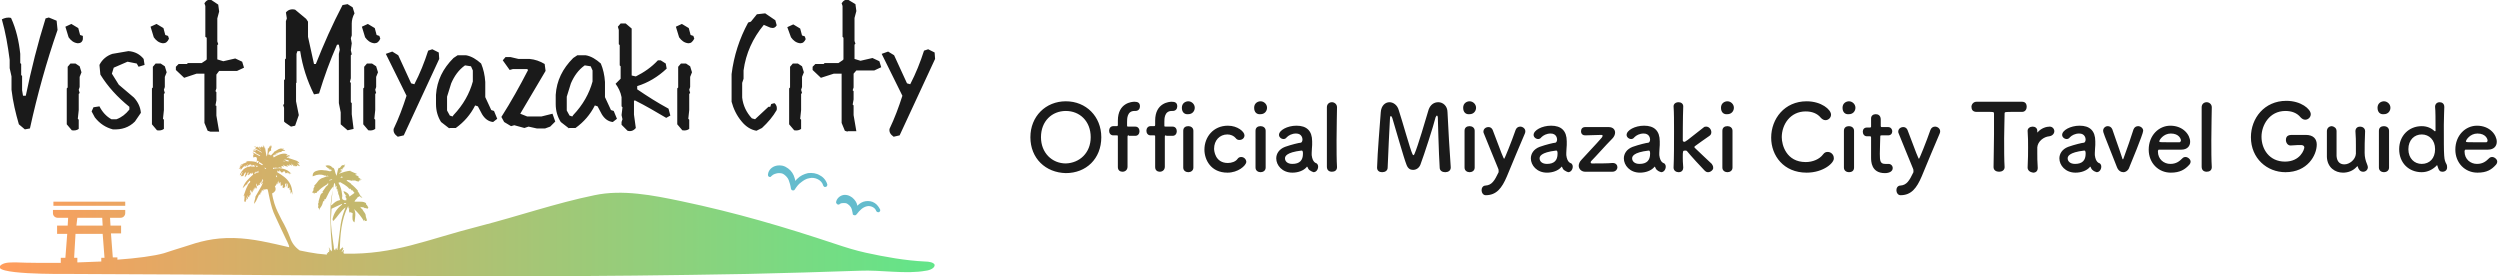 <svg xmlns="http://www.w3.org/2000/svg" viewBox="0 0 543 60"><path d="M178.1 38.1c-.8-.5-1.7-.6-2.6-.5-.9.2-1.7.6-2.3 1.2l-.5.5c0-.2 0-.4-.1-.6-.2-.8-.7-1.6-1.4-2.1-.4-.3-.8-.5-1.2-.6-.5-.1-1-.1-1.4 0-.9.2-1.7.9-1.8 1.9 0 .1 0 .3.1.4.2.2.5.2.6 0l.1-.1c.4-.4.9-.5 1.4-.6.5 0 .9 0 1.3.3s.8.7 1 1.2c.2.5.4 1.2.5 1.9 0 .1.1.2.2.3.2.1.5.1.6-.1.4-.6.8-1.2 1.4-1.6.5-.4 1.1-.8 1.8-.9 1.2-.3 2.7.4 3 1.6.1.2.3.4.5.3.2 0 .4-.2.4-.5-.2-.8-.8-1.6-1.6-2zm11.9 6c-.6-.4-1.3-.5-2-.4-.7.1-1.3.5-1.7.9l-.1.1v-.1c-.1-.6-.5-1.2-1.1-1.7-.3-.2-.6-.4-1-.5-.4-.1-.8-.1-1.1 0-.7.2-1.3.8-1.4 1.5 0 .1 0 .2.1.3.1.2.4.3.6.2l.1-.1c.3-.2.6-.2.9-.2.3 0 .5 0 .8.2.3.2.5.4.7.7.2.3.3.8.4 1.3 0 .2 0 .3.2.4.2.1.5.1.6-.1l.1-.1c.6-.8 1.3-1.5 2.2-1.7.8-.2 1.8.3 2 1 .1.2.3.3.5.3s.4-.2.4-.5c-.2-.5-.7-1.2-1.2-1.5z" fill="#64bccd"/><linearGradient id="a" gradientUnits="userSpaceOnUse" x1="0" y1="45.897" x2="202.917" y2="45.897"><stop offset="0" stop-color="#ff9c5c"/><stop offset="1" stop-color="#62e589"/></linearGradient><path d="M27.2 44.7H11.6v-.9h15.6v.9zm173.9 14.1c-4.3.8-9.8-.2-14.3 0-8.2.3-16.3.5-24.5.7-16.3.3-32.7.5-49.1.5-32.7 0-65.4-.4-98.2-.5-1.4 0-17.8.2-14.7-2 .9-.6 2.3-.5 3.5-.5 2.1.1 5.5.1 9.4.1V56h1l.4-5.2h-2.2V49h2.3l.1-1.7h-2.3c-.5 0-1-.4-1-1v-.7h15.7v.7c0 .5-.4 1-1 1h-2.3L24 49h2.3v1.7h-2.2l.4 5.2h1v.5c4.2-.3 8-.8 10.1-1.4 1.6-.5 3-1 4.4-1.4 3.3-1.1 6.3-2 10.8-1.9 4.2.1 8.1 1.1 12 2 0-.1 0-.3-.1-.5-.2-.5-.4-.9-.6-1.3-.3-.7-.7-1.4-1-2.1-.4-.9-.9-1.9-1.3-2.8-.6-1.2-.9-2.4-1.2-3.7-.1-.6-.3-1.3-.4-1.9 0-.1-.1-.2-.1-.3-.3-.1-.6.2-.9 0v.4h-.1c0-.1-.1-.2-.2-.3 0 .2-.1.3-.1.4 0 .1 0 .3-.2.2 0 .2-.1.3-.1.5h-.1c0-.1-.1-.1-.1-.1-.2.5-.5 1-.7 1.5-.1.1-.2.3-.3.5h-.1c0-.3.1-.7.2-1 .1-.2 0-.5.2-.7.1-.2.3-.5.4-.7.1-.2.3-.5.4-.7.1-.2.3-.5.4-.7.1-.2.2-.5.3-.7v-.1l-.4.4h-.1c.2-.3.4-.5.6-.8 0 0-.1 0-.1.1H57c.1-.1.2-.2 0-.4-.1.3-.2.6-.3.8h-.1c0-.1-.1-.1-.1-.2v.3h-.1c0 .1 0 .2.1.3-.1 0-.1 0-.2.1 0-.1-.1-.1-.1-.2v.2c-.1.1-.2.1-.3.2-.1-.1-.1-.3-.2-.5h-.1c0 .4.4.8 0 1.1-.1-.1-.1-.2-.2-.4-.1.3-.2.6-.3.8H55c0-.1 0-.2.1-.4H55c0 .1-.1.3-.1.4 0 .1 0 .2-.1.4h-.1c-.1-.2-.1-.3-.2-.5h-.1c0 .2 0 .4.1.6-.1-.1-.1-.3-.2-.5-.1.4.3.6.2.9-.1-.1-.2-.3-.3-.4.1.2.1.3.2.5h-.2c0 .1-.1.3-.1.5-.2-.2-.3-.3-.4-.5 0 .3.3.6 0 .9-.1-.2-.1-.3-.2-.5-.1.3.2.6-.1.7v.3h-.3c-.1-.2 0-.4 0-.7v-.7c-.1.1-.1.2-.2.2.3-.8.5-1.6.9-2.3.1-.3.3-.5.5-.7.1-.2.1-.2-.1-.3 0-.1.1-.2.1-.2-.1.1-.2.2-.3.4-.1.1-.3.2-.3.5l-.1.1c-.2-.1-.2.1-.3.2l-.6.6c.4-1.3 1.3-2.1 2.3-3-.1-.1-.1-.3-.2-.4h-.1v.3l-.1-.1c-.1-.1-.2-.1-.3 0-.1.1-.1.2-.2.3 0 0-.1.1-.2 0 .1-.5.1-.5 0-.6-.1.1-.1.2-.2.4h.1c-.2.2-.4.4-.6.7-.1-.2.1-.4.1-.6 0-.1.1-.2.1-.3 0 0 0-.1-.1-.2-.1.1-.1.2-.2.3-.1.1-.1.3-.2.4-.1.1-.1.3-.3.1 0 0-.1.1-.3.1.1-.3.3-.6.4-.9h-.1c-.2.2-.2.6-.5.7 0-.4.6-1.3 1.2-1.6.5-.3 1-.4 2-.3.1-.1.1-.3.2-.4h-.1c0 .1-.1.2-.2.3 0-.1 0-.2-.1-.3-.1.1-.2.1-.3.2v-.2h-.1c-.1.1-.1.2-.2.4 0 0-.1 0-.1-.1.1-.1.1-.1.2-.3h-.2v-.2l-.3.3c0-.1.1-.2.1-.2-.2.2-.4.3-.5.5l-.1-.1c.1-.2.2-.3.3-.5-.3.2-.4.6-.8.6.1-.1.2-.3.3-.4-.2.2-.4.3-.6.5-.2.2-.3.4-.5.6 0-.1-.1-.3-.1-.4-.1.1-.2.1-.3.2v-.1l.4-.4c-.1 0-.2.1-.3.1.2-.2.5-.3.7-.5v-.1c-.2.1-.3.3-.6.3.5-.5 1.1-.5 1.7-.9h-.3V35c.7 0 1.4 0 2.2.2.1-.2.1-.5.1-.7 0-.3-.1-.4-.4-.4-.1 0-.3.1-.4.1v-.6s.1-.1.2-.1l-.3-.3v-.1c.1 0 .2.1.2.1.4.2.7.4 1.1.6.1.1.2.1.3.1v-.1c-.1-.1-.2-.1-.3-.2l-.6-.3c-.1-.1-.2-.1-.1-.3-.2 0-.5 0-.6-.3.2 0 .5.1.7.1v-.1c-.2 0-.3-.1-.5-.1v-.1c.7-.1 1.2.4 1.8.7-.1-.2-.2-.3-.8-.6-.3-.1-.6-.3-.8-.5.1 0 .2 0 .4.1-.1-.3-.4-.3-.6-.5.3.1.5.2.8.3v-.2l.8.8c-.1-.3-.5-.4-.4-.8.1.1.2.2.2.3.1 0 .1-.3.3-.1 0-.1-.1-.2-.1-.3l.3.3h.1v-.4h.1c.1.2.1.5.2.7 0-.2.1-.4.1-.6.1.8.3 1.6.4 2.3.3-.6.2-1.3.3-1.9 0 .1.1.1.1.2.1-.3.2-.5.4-.7-.1.2-.1.4-.2.6l.3-.6h.1c.1.2.1.4 0 .6-.1.1 0 .3 0 .5-.4.1-.6.4-.6.9.2 0 .4-.1.5.2.4-.4.7-.7 1-1.1 0 .1-.1.1-.1.2.1-.1.2-.1.3-.2.2-.1.3-.2.5-.3.2-.1.5-.2.8-.1h.2c.1 0 .2 0 .2.1-.1 0-.2.1-.3.1v.1h.5v.1h-.4c.2 0 .4.1.5.1h-.9c.1.1.1.1.1.2-.3.1-.7-.1-1 .1h.5v.1c-.3 0-.5.1-.8.1v.1h.5c-.3.2-.6 0-.9.2h.4v.1h-.6v.1h.2c-.1 0-.1.1-.2.1.1 0 .2.1.3.1h-.3c.1.2.2.2.3.1.3-.2.7-.4 1-.5.5-.2 1-.3 1.5-.2.1 0 .2.1.3.2.1.1.2.1.3.1.1 0 .2.1.3.2-.3.2-.5-.3-.9-.2.3.2.6.2.7.5-.1 0-.2-.1-.3-.1-.1 0-.2-.1-.2.1l1.8.6c.4.1.7.3.9.6v.1c-.2-.1-.3-.1-.5-.2.2.2.4.5.6.7l-.1.1c-.2-.1-.4-.3-.6-.4.1.1.1.2.2.3-.1.2-.3-.1-.3.2-.1-.1-.2-.2-.2-.3v.2H64c-.1-.2-.2-.3-.3-.5.1.2.1.3.2.5h-.1c-.2-.3-.4-.5-.6-.8.1.2.3.4.4.6-.2-.2-.4-.3-.5-.5.1.2.2.3.3.5v.1l-.6-.3c0 .1.1.2.1.3-.3.1-.3-.2-.6-.2.1.1.2.2.2.4h-.1c-.1-.1-.1-.2-.2-.3 0 .1.1.2.1.3-.2-.1-.3-.1-.5-.2s-.3-.2-.4-.3c.1.2.2.3.3.5h-.1c-.1-.1-.1-.1-.2-.1h-.3c0 .1.1.2.1.4-.3-.1-.5-.1-.7-.2 0 .1 0 .1.1.2-.3 0-.6-.1-1-.1 0 .1.1.1.1.2-.1-.1-.2-.1-.4-.2v.3c1.1-.3 2.1-.2 3.1.3.3.2.6.4.9.8-.2-.1-.3-.2-.4-.3.1.1.2.3.3.4-.1-.1-.2-.2-.3-.4v.4c-.2-.2-.3-.4-.4-.5h-.1c.1.1.1.2.2.3-.2-.1-.3-.3-.5 0-.1-.2-.3-.4-.4-.6 0 .1 0 .2-.1.2l-.1-.1c0 .1-.1.2-.2.3 0-.1-.1-.1-.1-.1l-.1.1c-.1-.1-.1-.2-.2-.4-.1.1-.1.2-.1.3 0-.2-.1-.3-.1-.4h-.1c0 .1 0 .2-.1.3-.1-.1-.1-.2-.2-.3 0 .2-.1.3-.1.4.5.3 1 .6 1.5 1 .9.7 1.5 1.6 1.7 2.7.1.4.1.8.1 1.2-.1-.2-.1-.5-.3-.7v.4h-.1v-.8c-.1 0-.1.1-.2.1v-.6h-.1v.3c0-.1-.1-.1-.1-.2 0 0-.1.1-.2.1v-1h-.1c0 .2-.1.4-.1.6h-.1v-.7h-.1c-.1.1-.1.2-.2.3.1.7.1.6.1.4h-.1v.5c0-.1-.1-.3-.1-.4h-.1v.2h-.3v-.7c-.1.1-.2.2-.4.3 0-.3-.1-.6-.1-.9-.1.1-.2.2-.3.4v-.7c-.1.3-.2.5-.2.8h-.1c0-.2-.1-.4-.1-.6 0 .5-.2.8-.5 1.1.2.3.2.6.1.9-.2.3-.4.5-.7.6.1.8.3 1.5.5 2.2.4 1.3 1 2.4 1.6 3.6.7 1.2 1.3 2.5 1.8 3.8.4 1.2 1.1 2.1 2.1 2.8 1.3.3 2.6.5 3.9.7.7.1 1.3.1 2 .2V55h.3c-.1-.1-.1-.2-.1-.3.1 0 .2.1.3.1 0-.1 0-.3-.1-.5l.2.2c-.1-.3-.1-.5-.2-.7h.1c.1.2.2.4.2.6v-.1s0-.1.1-.1c0 .1.1.2.1.4.2-.1.2-.3.2-.5-.1-1.7-.3-3.5-.3-5.2-.1-2.4-.1-4.8.4-7.2.1-.4.2-.8.3-1.3-.4.4-.8.9-1.1 1.5l-.6 1.2c0 .1-.1.1-.2.2l-.1-.1c0 .2-.1.3-.1.5h-.2c-.1.4-.2.8-.4 1.1-.2.3-.4.5-.5.9v-.6l-.2.2v-.4c0-.1.1-.3 0-.5-.1-.1.1-.3.1-.4v-.3c.1-.3.2-.6.3-1 .1-.4.2-.7.7-.9-.1 0-.1-.1-.2-.1.2-.3.5-.7.7-1 .1-.2.3-.3.4-.4.2-.2.3-.4.1-.6 0 .1 0 .2-.1.3-.3.2-.5.3-.8.5-.3.2-.7.5-1 .8l-.1.1c0 .2-.2.1-.3.2 0 .1-.1.3-.2.3h-.3v.3c0-.1-.1-.2-.2-.4-.1.1-.1.2-.2.2v-.3c-.1.1-.1.2-.2.2v-.1c0-.1.1-.2.2-.3 0-.1.1-.2.1-.2-.1-.4.1-.6.3-.8-.1 0-.1 0-.2-.1.4-.4.7-.8 1-1.2.3-.3.6-.5 1-.6.3-.1.5-.2.8-.3h.4c-.3-.2-.3-.2-.6 0 0-.1 0-.1-.1-.2-.1 0-.2.1-.3 0-.7-.3-1.5-.2-2.2.1-.1 0-.2.1-.3.1 0-.6.2-1 .9-1.2.6-.2 1.1-.2 1.7-.1.4 0 .7.1 1.1.2h.2c0-.2.2-.1.3-.2-.2-.3-.5-.1-.7-.3.1 0 .2-.1.2-.1h-.1c-.2 0-.3-.1-.4-.2-.1-.1-.3-.2-.4-.4.5-.2 1.1-.1 1.4.3l.1.1c.3 0 .4.3.5.6.1.4.2.8.4 1.2.1-.3.1-.6.2-.9 0-.2.1-.4.2-.7.1-.2.1-.2.3-.1.1-.1.2-.3.3-.4.1-.1.2-.3.4-.2.1 0 .3-.1.5-.2-.1.1-.1.2-.2.3v.3h-.2c0 .5-.6.3-.7.7.2-.1.3-.1.5-.2v.1c-.2.1-.4.2-.5.3h.3v.1c-.2.1-.3.2-.5.3v.1c.4-.1.8-.3 1.2-.4.4-.1.8-.2 1.3-.2-.1.2-.1.3-.2.4.1-.1.1-.2.2-.3.4.2.9.4 1.4.6-.2 0-.3.1-.4.1v.1c.2.1.5.2.7.3v.1h-.2c.3.2.5.4.8.6v.1c-.2-.1-.3-.2-.5-.3.1.1.2.2.3.4H78c-.1.1-.1.2-.2.3h-.1v-.2c-.2.2-.4-.1-.6-.1-.2 0-.5.1-.6-.2 0 .1 0 .1.1.3-.4-.1-.8-.2-1.3-.2 0 .1 0 .1.1.2.2.2.5.3.7.5.1 0 .1.1.2.2 0 0 0 .1.1.1.2.1 1.2 1.1 1.4 1.4-.1 0-.1 0-.2-.1.2.3.4.5.5.8.1.3.4.5.6.7 0 0-.1 0-.1.1-.1-.1-.2-.3-.3-.4 0 .1.1.2.1.3l-.3-.3c-.1.1-.3.2-.4.2-.1.1-.1.3-.2.3-.2.2-.4.4-.5.7h1.1c.4 0 .8 0 1.2.2.1.1.3.1.2.3v.1c.3.1.3.5.5.6 0 .1-.1.2-.1.3-.1 0-.3 0-.4-.1h-.3c-.2-.2-.4-.2-.6-.2-.1 0-.2 0-.3-.1 0 .2.1.3.2.4.2.1.3.3.4.5.2.3.4.5.5.8 0 .3.1.6.2.9.1.2.1.4 0 .5h-.3c0-.1 0-.2-.1-.3-.1.2-.1.3-.1.4-.6-1-1.3-1.9-2.2-2.7.5.9.2 1.9.1 2.9-.5-.3-.5-.8-.4-2-.6-.3-.6-.2-.7-.1 0-.2-.1-.3-.1-.5 0-.1 0-.3.1-.4-.4 0-.1-.3-.3-.5-1.5 3-1.7 6.2-1.8 9.5l.7-.7c0 .1-.1.2-.1.3h.2c-.1.3-.3.5-.4.8h.1c.1-.1.2-.3.3-.4h.1c0 .2-.1.4-.1.6 0 .1.1.2.2.2 11 .2 17.6-3 29.4-6 8.2-2.1 16.6-5 24.9-6.7 6.1-1.3 12.7 0 18.9 1.3 11.9 2.5 22.4 5.6 33.5 9.3 2.1.7 4.3 1.4 6.6 1.9 4.1.9 8.6 1.7 12.8 1.9.9 0 1.9.2 2.1.7.1.7-1 1.2-1.9 1.3zM73.9 38.6h.1c.1 0 .3 0 .5-.1-.1-.1-.2-.1-.3-.2-.1.2-.2.2-.3.3zm-.4 1.1c.5.8.7 1.6.8 2.5 0 .2.1.4 0 .6 0 .2 0 .4.1.5.2.1.3.2.5.2h.3l.1-.1-.2-.2c.1 0 .1 0 .2-.1-.1-.1-.2-.1-.3-.2.1 0 .1 0 .2-.1-.1-.1-.2-.1-.2-.2v-.1c.1 0 .2.1.3.1-.3-.3-.6-.6-.7-1.1.7.2 1.2.6 1.3 1.2.4-.3.7-.5 1.1-.8-.2-.2-.3-.4-.5-.6 0 0-.1 0-.1.1-.1-.2-.3-.4-.4-.5 0 .1-.1.1-.1.2-.3-.5-.7-.7-1.1-1-.3-.2-.6-.3-.8-.5-.2 0-.3 0-.5.1zm1.5 4.4c-.1 0-.3 0-.3.2h.5c-.1-.1-.1-.2-.2-.2zm-2.8-5.2c-.2.1-.5.1-.7.2v.1c.3-.1.5 0 .7-.3zm-.3 5.7c.1 0 .1 0 0 0 .1 0 .2-.1.2-.1.5-.5 1-.9 1.6-1 .2 0 .2-.2.1-.3-.1-.3-.1-.6-.2-.8-.2-.3-.2-.7-.1-1.1 0 .1-.1.2-.1.3h-.1v-.5h-.2v-.7H73c0 .1-.1.2-.1.3-.1-.4 0-.7-.3-1-.4 1.6-.5 3.2-.7 4.9zm0 2.5c-.1 2.2.3 4.3.6 6.5 0 .3 0 .6.3.8 0-.2.1-.3.2-.6.1.2.1.3.2.5h.1v-.2c.2-1.8.5-3.6.7-5.4.2-1.2.5-2.3 1-3.5 0-.1.1-.2.1-.2-1.1.8-1.8 2.1-2.7 3-.2-.2-.2-.4-.1-.7.3-1.1.9-2 1.8-2.7l.2-.2s0-.1-.1-.1c-.1.1-.2.1-.4.2-.6.3-1.1.5-1.7.8-.1 0-.1.1-.1.2 0 .6-.1 1.1-.1 1.6zm-11.7-8.6c0-.2-.1-.3-.1-.5-.2.4-.2.4.1.5zm1.5-3.9c.3.2.6.6 1.1.4l-.2-.2c-.3-.1-.6-.1-.9-.2zm-.3.4c.2 0 .4 0 .6.1-.2-.2-.4-.2-.6-.1zm-5.7.3c.1.1.2.1.3.1.1-.1.1-.2.2-.4-.1 0-.2-.1-.3-.1-.1.2-.1.3-.2.4zm-.1 1c.1 0 .2-.1.4-.1-.1-.1-.1-.2-.2-.3-.1.1-.1.2-.2.4zm.6.7c-.1.2-.1.3-.1.4 0-.1-.1-.1-.1-.2h-.1c0 .1 0 .2-.1.3-.1-.1-.1-.2-.2-.3 0 .1-.1.2-.1.3-.1 0-.1-.1-.1-.1-.1.1-.1.3-.2.4.3-.1.4-.2.6-.3.4 0 .4 0 .4-.5zm.9-1.3c-.3-.2-.5-.3-.8-.5 0 .1-.1.2-.1.3.3.1.5.3.8.4-.1 0 0-.1.1-.2zm.7 1c0-.3-.3-.2-.4-.3.1.2.2.3.4.3zM16.6 49h5.7l-.1-1.7h-5.4l-.2 1.7zm6.1 7l-.4-5.2h-5.9l-.3 5.2h.7v1c1.7-.1 3.5-.1 5.2-.2V56h.7z" fill="url(#a)"/><path d="M5.4 28.1L4.1 27c-.7-2.4-1.3-4.9-1.6-7.5v-2.9l-.4-1.8V13c-.4-3.1-.9-6-1.7-8.8.6-.3 1.3-.5 2-.3 1.1 2.4 1.7 5 2 7.8v2l.2.2v2.4l.2.2v3.1l.2 1.2h.6C6.8 15 8.2 9.4 9.9 4l.7-.2 1.7.7.2 2c-2.4 6.9-4.4 14.1-6 21.4l-1.1.2zM16.9 9.4c-.9-.1-1.5-.6-2-1.3l-.7-2.3 1.3-.6 1.5.9.4 1.5.6.2v.7c-.1.6-.5.9-1.1.9zm-1.3 18.9L14.5 27v-7.8l.2-.2v-4.5l.6-.7h1.1l.9.6.4 1.3-.4 1v2.2l-.2.6.2.7-.2.2v3.5l-.2 1.9.2.2v2c-.4.3-.9.4-1.5.3zm8.9-.2c-1.5-.4-2.8-1.2-3.9-2.6l-.7-1.3.4-.9 1.3-.2c.6 1.2 1.5 2.2 2.6 2.8h1.1c1.1-.4 2-1.1 2.8-2.1v-.6c-2.6-2.1-4.7-4.4-6.3-7l-.2-2.1c.6-1.2 1.6-2 2.8-2.4l3.5-.6c1.4.1 2.5.7 3.3 1.7l.2 1.3-1.3.4-.4-.7-2-.4-3 1.3-.4 1.3 1.5 2.4 3.3 2.8c.9 1 1.4 2.1 1.5 3.3l-1.3 1.9c-1.3 1.3-2.9 1.8-4.8 1.7zM35.4 9.4c-.9-.1-1.5-.6-2-1.3l-.7-2.3 1.3-.6 1.5.9.4 1.5.6.2.2.6c-.3.7-.7 1-1.3 1zm-1.3 18.9L33 27v-7.8l.2-.2v-4.5l.6-.7h1.1l.9.6.4 1.3-.4 1v2.2l-.2.6.2.7-.2.2v3.5l-.2 1.9.2.2v2c-.4.3-.9.4-1.5.3zm11.6.3l-.6-.2-.7-1.7V16h-1.7l-2.7.9-1.8-1.7v-.7l.6-.6h1.8l.2-.2h3l.9-.6.2-.2V8.2l-.3-.2V1.3l-.2-.6c.4-.6.9-.9 1.5-.7l1.5 1 .2 1.5-.4 1.5v5l.2.6-.2.2v3.1l1.3.4 2.6-.6 1.5.7.4 1.3-1.5.7h-3.9l-.6.8v3l-.2.6.2.2v1.8l-.2 1.1.2.1v2.1l.6 3.5h-1.9zm29.8-.3L74 27v-2.6l-.4-2V11.7l.2-.9-.2-1.1h-.4c-1.5 3.4-2.8 7-3.9 10.6l-1.1.2c-1.5-3-2.5-6.1-3-9.4h-.6l-.2.6V18h-.1v4l.6 3-.8 2.3-.9.2-1.3-.9-.2-.2v-3l-.2-.6.2-.2v-5.2l.2-.2v-4.3l.2-.2V4.6l.2-.6-.2-1.3c.5-.6 1.2-.8 2-.6l2.4 2 .4.6V8l1.3 5.9h.4c1.7-4.3 3.6-8.6 5.8-12.8l1.1-.2 1.1.7.4 1.3c-.4.7-.6 1.5-.6 2.2v2.6l-.2.6.2 1.1-.2 1.5.2.9-.2.2v5l-.2.8.2.2v4.2l.2.2v2.4l.4 3.2-1.3.3zm5.8-18.9c-.9-.1-1.5-.6-2-1.3l-.7-2.3 1.3-.6 1.5.9.4 1.5.6.2.2.6c-.3.7-.7 1-1.3 1zM80 28.3L78.9 27v-7.8l.2-.2v-4.5l.6-.7h1.1l.9.6.4 1.3-.4 1v2.2l-.2.6.2.7-.2.2v3.5l-.2 1.9.2.2v2c-.4.3-.9.4-1.5.3zm6.4 1.4c-.7-.5-1-1-.9-1.7 1.1-2.3 2-4.7 2.8-7.2l-4.5-9.1 1.4-.5 1.3.8 2.8 6.1.7.2c1.2-2.3 2.2-4.8 3-7.3l.9-.3 1.4.7.1 1.4-7.7 16.6-1.3.3zm11.2-1.8l-1.8-1.4c-.7-1.1-1.1-2.4-1.1-3.9v-2c.2-3.1 1.5-5.7 3.8-8l.9-.6h1.8c1.2.2 2.3.9 3.3 1.8.5 1.2.8 2.5.9 4v3.3l1.3 2.8.6.2.7 1.7-.9.7c-1-.1-1.8-.7-2.4-1.7l-.9-1.7-.6-.2c-1 2-2.4 3.6-4.2 4.9h-1.4zm.9-2.9c2.1-2.2 3.5-4.7 4.2-7.3v-2.4l-.4-.9-1.3-.2c-1.4 1-2.3 2.3-3 3.9l-.9 2.9v3l.6 1.1.6.2.2-.3zm15.4 2.8l-2.2-.6-.7.2-1.5-.9-.6-1.1c2.1-3.3 4-6.7 5.8-10.2l-.2-.2h-3.1l-.7.2-1.5-2.1.6-.7h1.1l1.7.4h2.4c1.2.1 2.3.5 3.3 1.1l.2 1.5c-1.8 3.1-3.7 6.2-5.5 9.3l1.5.6h3.1l2.4-.6.6 1.7-1.1 1.1-1.1.4h-1.8l-1.8-.4-.9.3zm9.7.1l-1.8-1.4c-.7-1.1-1.1-2.4-1.1-3.9v-2c.2-3.1 1.5-5.7 3.8-8l.9-.6h1.8c1.2.2 2.3.9 3.3 1.8.5 1.2.8 2.5.9 4v3.3l1.3 2.8.6.2.7 1.7-.9.7c-1-.1-1.8-.7-2.4-1.7l-.9-1.7-.6-.2c-1 2-2.4 3.6-4.2 4.9h-1.4zm.9-2.9c2.1-2.2 3.5-4.7 4.2-7.3v-2.4l-.4-.9-1.3-.2c-1.4 1-2.3 2.3-3 3.9l-.9 2.9v3l.6 1.1.6.2.2-.3zm11.8 3.4l-1.3-1.3v-.6l.2-.6-.2-.9.2-1.7-.2-.2v-2c-.2-1.1-.7-2.1-1.3-2.9l1.1-1.1v-2.7l-.2-.2V9.8l-.2-.2V6.5l-.2-.7.6-.7h1.1l1.3 1.1v10.2l.9.2c1.8-.9 3.4-2 4.8-3.5h.6l1.1.7.2 1.1c-1.9 1.8-4.1 3.1-6.4 3.8v.7c2.2 1.5 4.4 2.9 6.8 4.2l.4 1.5-.9.5c-2.2-1.3-4.4-2.6-6.8-3.8l-.2.1v3l.4 2.9c-.5.6-1.1.8-1.8.6zm13.2-19c-.9-.1-1.5-.6-2-1.3l-.7-2.3 1.3-.6 1.5.9.4 1.5.6.2.2.6c-.4.7-.7 1-1.3 1zm-1.3 18.9l-1.1-1.3v-7.8l.2-.2v-4.5l.6-.7h1.1l.9.6.4 1.3-.4 1v2.2l-.2.6.2.7-.2.2v3.5l-.2 1.9.2.2v2c-.4.3-.9.4-1.5.3zm16.1.1c-1.2-.2-2.3-.9-3.2-2-1.1-1.3-1.8-2.8-2.2-4.3v-6c.5-4 1.7-7.7 3.6-11.2l.6-.2 1.3-1.6 1.8-.2 2.2 1.5.3 1.1c-.3.5-.7.7-1.4.5l-1.4-.6c-2.4 2.9-3.9 6.2-4.4 9.9v1.8l-.3.9v3.2c.2 1.7.9 3.2 2.1 4.5l.7.2 2.9-2.7h.4l.2-.6.7-.2c.5.4.6.9.5 1.5-.8 1.4-1.9 2.7-3.2 3.9l-1.2.6zm9.5-19c-.9-.1-1.5-.6-2-1.3l-.8-2.2 1.3-.6 1.5.9.4 1.5.6.2.2.6c-.3.6-.6.9-1.2.9zm-1.3 18.9l-1.1-1.3v-7.8l.2-.2v-4.5l.6-.7h1.1l.9.6.4 1.3-.4 1v2.2l-.2.6.2.7-.2.2v3.5l-.2 1.9.2.2v2c-.4.3-.9.4-1.5.3zm11.6.3l-.6-.2-.7-1.7V16h-1.7l-2.8.9-1.8-1.7v-.7l.6-.6h1.8l.2-.2h3l.9-.6.2-.2V8.2L183 8V1.3l-.2-.6c.4-.6.9-.9 1.5-.7l1.5.9.2 1.5-.4 1.5v5l.2.6-.2.2v3.1l1.3.4 2.6-.6 1.5.7.4 1.3-1.5.7H186l-.6.7v3l-.2.6.2.2v1.8l-.2 1.1.2.2V25l.6 3.5h-1.9zm10 1.1c-.7-.5-1-1-.9-1.7 1.1-2.3 2-4.7 2.8-7.2l-4.5-9.1 1.4-.5 1.3.8 2.8 6.1.7.2c1.2-2.3 2.2-4.8 3-7.3l.9-.3 1.4.7.1 1.4-7.7 16.6-1.3.3zm29.7.1c0-4.5 3.3-7.8 7.7-7.8s7.7 3.3 7.7 7.8c0 4.7-3.3 7.8-7.7 7.8-4.4-.1-7.7-3.2-7.7-7.8zm13.1 0c0-3.5-2.4-5.7-5.4-5.7-3 0-5.4 2.2-5.4 5.7 0 3.4 2.4 5.7 5.4 5.7 3-.1 5.4-2.3 5.4-5.7zm8.3-.4c-.2 0-.3 0-.3.3v6.5c0 .7-.5 1.1-1.1 1.1-.5 0-1-.3-1-1v-6.6c0-.3 0-.3-.3-.3h-.7c-.6 0-.9-.5-.9-1s.3-1 .9-1h.7c.2 0 .3 0 .3-.3v-.9c0-3.9 3.1-4.1 3.6-4.1.7 0 1.2.2 1.2 1 0 .5-.3 1-1 1h-.2c-1.6 0-1.6 1.7-1.6 2.4v.8c0 .2.1.2.3.2h1.5c.6 0 .9.5.9 1s-.3 1-.9 1h-1.4zm8.1 0c-.2 0-.3 0-.3.3v6.5c0 .7-.5 1.1-1.1 1.1-.5 0-1-.3-1-1v-6.6c0-.3 0-.3-.3-.3h-.7c-.6 0-.9-.5-.9-1s.3-1 .9-1h.7c.2 0 .3 0 .3-.3v-.9c0-3.9 3.1-4.1 3.6-4.1.7 0 1.2.2 1.2 1 0 .5-.3 1-1 1h-.2c-1.6 0-1.6 1.7-1.6 2.4v.8c0 .2.1.2.3.2h1.5c.6 0 .9.5.9 1s-.3 1-.9 1h-1.4zm3.4-6c0-1 .8-1.4 1.4-1.4.7 0 1.4.6 1.4 1.4 0 .7-.5 1.4-1.4 1.4-.8.1-1.4-.4-1.4-1.4zm1.4 14c-.5 0-1.1-.3-1.1-1v-8c0-.7.5-1 1.1-1 .5 0 1.1.3 1.1 1v8c0 .7-.6 1-1.1 1zm8.5.1c-3.6 0-5-2.8-5-5 0-2.7 1.9-5.2 5.1-5.2 2.1 0 3.6 1.3 3.6 2.1 0 .6-.5 1-1.1 1-.3 0-.6-.1-.8-.4-.4-.5-1.1-.8-1.8-.8-1.7 0-2.9 1.3-2.9 3.1 0 .4.2 3.1 3 3.1.8 0 1.7-.3 2.1-.9.2-.3.5-.4.8-.4.6 0 1.1.5 1.1 1.1-.1.8-1.8 2.3-4.1 2.3zm5.8-14.1c0-1 .8-1.4 1.4-1.4.7 0 1.4.6 1.4 1.4 0 .7-.5 1.4-1.4 1.4-.8.1-1.4-.4-1.4-1.4zm1.4 14c-.5 0-1.1-.3-1.1-1v-8c0-.7.5-1 1.1-1 .5 0 1.1.3 1.1 1v8c0 .7-.6 1-1.1 1zm10.7-.4c-.2-.1-.4-.4-.5-.7l-.1-.1s-.1 0-.1.1c-.7.8-1.9 1.2-3.1 1.2-2.2 0-3.5-1.6-3.5-3.1 0-1 .6-2 1.9-2.5 1.4-.5 3.1-.9 3.4-.9.2 0 .4-.3.4-.7 0-.2-.1-1.3-1.4-1.3-.9 0-1.6.4-2 .8-.2.3-.5.4-.7.4-.5 0-1-.4-1-.9 0-1 1.8-2 3.8-2 2.2 0 3.4 1.1 3.4 3.4v.8c0 .3-.1 1.1-.1 1.7v.5c.2 1.6.9 1.7 1.1 1.8.2.2.3.4.3.7 0 .6-.4 1.2-1 1.2-.3-.1-.5-.2-.8-.4zm-1.8-4.3c-3.4.4-3.6 1.3-3.6 1.7 0 .6.5 1.2 1.6 1.2 1.6 0 2.3-.8 2.3-2.2 0-.3 0-.7-.3-.7zm5.5 3.5V23.3c0-.7.5-1.1 1.1-1.1.5 0 1.1.4 1.1 1.1 0 1-.1 4.1-.1 7.2 0 2.1 0 4.3.1 5.8 0 .7-.5 1-1.1 1-.6 0-1.1-.3-1.1-1.1zm10.9.2c.1-3.5.6-9.1.8-12 .1-1.5 1-2.2 1.9-2.2.8 0 1.7.6 2 1.7.8 2.4 2.5 8.6 3 9.6.1.1.1.2.2.2s.1-.1.2-.2c.8-1.8 2.4-7.4 3.1-9.7.4-1.1 1.2-1.6 2.1-1.6 1 0 2 .8 2 2.2.1 2.6.5 9.1.7 11.9v.1c0 .7-.6 1-1.2 1s-1.2-.3-1.2-1c-.2-2.9-.4-10.8-.4-10.8 0-.3-.1-.5-.2-.5s-.2.2-.3.4c-.4 1.7-2.5 8.2-3.3 10.3-.3.7-.9 1.1-1.6 1.1-.6 0-1.1-.3-1.4-1.1-.6-1.5-2.4-7.9-3.1-10.2-.1-.2-.2-.4-.3-.4-.1 0-.2.2-.2.6-.1 1.8-.4 7.8-.5 10.6 0 .7-.6 1-1.2 1s-1.1-.3-1.1-1c0 .1 0 0 0 0zm18.7-13c0-1 .8-1.4 1.4-1.4.7 0 1.4.6 1.4 1.4 0 .7-.5 1.4-1.4 1.4-.8.1-1.4-.4-1.4-1.4zm1.4 14c-.5 0-1.1-.3-1.1-1v-8c0-.7.5-1 1.1-1 .5 0 1.1.3 1.1 1v8c0 .7-.6 1-1.1 1zm3.5 5c-.6 0-.9-.6-.9-1.1 0-.5.3-1 .9-1 1.3-.1 1.9-1 2.8-2.9v-.3c0-.2 0-.3-.1-.5-.6-1.5-2.6-6.3-3.1-7.6-.1-.2-.1-.3-.1-.4 0-.6.5-1 1.1-1 .4 0 .7.2.9.6 1.9 5.1 2.4 6.3 2.5 6.3.1 0 1.6-3.7 2.5-6.3.2-.5.6-.7 1-.7.5 0 1.1.4 1.1 1 0 .1 0 .3-.1.5-1 2.3-2.7 6.4-3.9 9.3-1.1 2.6-2.3 4.1-4.6 4.1zm17.1-5.4c-.2-.1-.4-.4-.5-.7l-.1-.1s-.1 0-.1.1c-.7.8-1.9 1.2-3.1 1.2-2.2 0-3.5-1.6-3.5-3.1 0-1 .6-2 1.9-2.5 1.4-.5 3.1-.9 3.4-.9.2 0 .4-.3.4-.7 0-.2-.1-1.3-1.4-1.3-.9 0-1.6.4-2 .8-.2.3-.5.4-.7.4-.5 0-1-.4-1-.9 0-1 1.8-2 3.8-2 2.2 0 3.4 1.1 3.4 3.4v.8c0 .3-.1 1.1-.1 1.7v.5c.2 1.6.9 1.7 1.1 1.8.2.2.3.4.3.7 0 .6-.4 1.2-1 1.2-.3-.1-.5-.2-.8-.4zm-1.8-4.3c-3.4.4-3.6 1.3-3.6 1.7 0 .6.5 1.2 1.6 1.2 1.6 0 2.3-.8 2.3-2.2 0-.3 0-.7-.3-.7zm6.3 4.6c-.8 0-1.4-.6-1.4-1.3 0-.4.2-.9.6-1.3.7-.8 3.2-3.4 4.4-4.8.1-.2.2-.3.2-.4 0-.1-.1-.2-.3-.2-.9 0-2.7.1-3.5.1-.4 0-.9-.2-.9-.9 0-.5.3-.9.9-.9h5.1c1 0 1.4.6 1.4 1.2 0 .4-.2.9-.6 1.3-1.5 1.5-3.5 3.8-4.6 4.9-.1.1-.1.2-.1.3 0 .1.1.2.3.2 1.1 0 3.6 0 4.4-.1h.1c.7 0 1 .5 1 .9 0 .5-.4 1-1.1 1h-5.9zM360 37c-.2-.1-.4-.4-.5-.7l-.1-.1s-.1 0-.1.1c-.7.8-1.9 1.2-3.1 1.2-2.2 0-3.5-1.6-3.5-3.1 0-1 .6-2 1.9-2.5 1.4-.5 3.1-.9 3.4-.9.2 0 .4-.3.4-.7 0-.2-.1-1.3-1.4-1.3-.9 0-1.6.4-2 .8-.2.3-.5.4-.7.4-.5 0-1-.4-1-.9 0-1 1.8-2 3.8-2 2.2 0 3.4 1.1 3.4 3.4v.8c0 .3-.1 1.1-.1 1.7v.5c.2 1.6.9 1.7 1.1 1.8.2.2.3.4.3.7 0 .6-.4 1.2-1 1.2-.3-.1-.6-.2-.8-.4zm-1.9-4.3c-3.4.4-3.6 1.3-3.6 1.7 0 .6.5 1.2 1.6 1.2 1.6 0 2.3-.8 2.3-2.2 0-.3 0-.7-.3-.7zm12.9 4.7c-.3 0-.5-.1-.8-.4-.6-.6-3-3.2-3.8-4.2-.1-.1-.2-.1-.4-.1-.5 0-.5.1-.5 1.5 0 .4 0 1.1.1 2.2 0 .4-.2 1-1 1-.5 0-1.1-.3-1.1-1 .1-2.1.1-5.1.1-7.8 0-2.2 0-4.3-.1-5.5 0-.5.4-.9 1.1-.9.5 0 1 .3 1 .9-.1 2.2-.1 7.4-.1 7.4 0 .2.2.3.3.3.3 0 .4-.1 4.2-3.1.2-.2.4-.2.6-.2.6 0 1.1.6 1.1 1.2 0 .3-.1.6-.4.8-1.2.8-2.1 1.5-3.1 2.2l-.2.2c0 .1.1.2.2.3 1 1 3 2.8 3.6 3.4.2.3.3.5.3.8.1.4-.5 1-1.1 1zm2.8-14c0-1 .8-1.4 1.4-1.4.7 0 1.4.6 1.4 1.4 0 .7-.5 1.4-1.4 1.4-.8.1-1.4-.4-1.4-1.4zm1.4 14c-.5 0-1.1-.3-1.1-1v-8c0-.7.5-1 1.1-1 .5 0 1.1.3 1.1 1v8c0 .7-.6 1-1.1 1zm17.2.1c-5 0-7.7-3.7-7.7-7.6 0-4.1 2.9-7.9 7.7-7.9 3.2 0 5.3 1.8 5.3 2.9 0 .7-.6 1.2-1.2 1.2-.4 0-.7-.2-1-.5-.8-1-2-1.4-3.3-1.4-3.4 0-5.2 2.9-5.2 5.6 0 1.7 1 5.4 5.2 5.4 1.5 0 3-.6 3.8-1.7.3-.4.6-.5 1-.5.7 0 1.3.6 1.3 1.3.2 1-2.2 3.2-5.9 3.2zm7.8-14.1c0-1 .8-1.4 1.4-1.4.7 0 1.4.6 1.4 1.4 0 .7-.5 1.4-1.4 1.4-.8.1-1.4-.4-1.4-1.4zm1.4 14c-.5 0-1.1-.3-1.1-1v-8c0-.7.5-1 1.1-1 .5 0 1.1.3 1.1 1v8c0 .7-.5 1-1.1 1zm7.1-8c-.3 0-.3.1-.3.2 0 .7-.1 2.4-.1 3.8 0 1.6.1 2.2 1.2 2.2h.7c.5 0 .9.4.9.9 0 .7-.7 1.1-1.7 1.1-3 0-3-2.6-3-3.4v-4.3c0-.3-.1-.3-.3-.3h-.6c-.6 0-.9-.5-.9-1s.3-.9.9-.9h.6c.3 0 .3-.1.3-.3v-1.7c0-.6.5-.9 1-.9 1.1 0 1.1 1 1.1 1.2v1.3c0 .3.1.3.3.3h1.3c.6 0 .9.5.9.9 0 .5-.3.9-.9.9h-1.4zm4.1 13c-.6 0-.9-.6-.9-1.1 0-.5.3-1 .9-1 1.3-.1 1.9-1 2.8-2.9v-.3c0-.2 0-.3-.1-.5-.6-1.5-2.6-6.3-3.1-7.6-.1-.2-.1-.3-.1-.4 0-.6.5-1 1.1-1 .4 0 .7.2.9.6 1.9 5.1 2.4 6.3 2.5 6.3.1 0 1.6-3.7 2.5-6.3.2-.5.6-.7 1-.7.5 0 1.1.4 1.1 1 0 .1 0 .3-.1.5-1 2.3-2.7 6.4-3.9 9.3-1.1 2.6-2.3 4.1-4.6 4.1zm20.2-6.1c0-1.6.1-4.5.1-7.1v-4.5c0-.4-.1-.4-1.2-.4h-2.6c-.8 0-1.1-.5-1.1-1.1 0-.5.4-1.1 1.1-1.1h9.9c.8 0 1 .6 1 1.1 0 .5-.3 1.1-1 1.1h-1.8c-2 0-2 0-2 .4 0 1.4-.1 3.3-.1 5.3 0 2.4 0 4.8.1 6.3 0 .7-.6 1-1.2 1s-1.2-.3-1.2-1zm7.4.1c.1-1.9.1-3.3.1-4.4 0-1.2 0-2.2-.1-3.6 0-.6.6-.9 1.1-.9s1 .3 1 .9v.4l.1-.1c.8-.9 1.9-1.2 2.6-1.2.6 0 1 .5 1 1s-.4 1-1.1 1.1c-1.2.1-2.5 1.1-2.6 2.4v1.3c0 .8 0 1.8.1 3.2 0 .4-.2 1-1 1-.7-.1-1.2-.5-1.2-1.1zm14.2.6c-.2-.1-.4-.4-.5-.7l-.1-.1s-.1 0-.1.1c-.7.8-1.9 1.2-3.1 1.2-2.2 0-3.5-1.6-3.5-3.1 0-1 .6-2 1.9-2.5 1.4-.5 3.1-.9 3.4-.9.2 0 .4-.3.4-.7 0-.2-.1-1.3-1.4-1.3-.9 0-1.6.4-2 .8-.2.3-.5.4-.7.4-.5 0-1-.4-1-.9 0-1 1.8-2 3.8-2 2.2 0 3.4 1.1 3.4 3.4v.8c0 .3-.1 1.1-.1 1.7v.5c.2 1.6.9 1.7 1.1 1.8.2.2.3.4.3.7 0 .6-.4 1.2-1 1.2-.3-.1-.6-.2-.8-.4zm-1.9-4.3c-3.4.4-3.6 1.3-3.6 1.7 0 .6.5 1.2 1.6 1.2 1.6 0 2.3-.8 2.3-2.2 0-.3 0-.7-.3-.7zm8.5 4.7c-.5 0-1.1-.3-1.4-1.1-3-7.5-3-7.6-3-7.9 0-.6.5-1 1-1 .4 0 .8.2 1 .7.2.7 1.5 4.2 2.1 6.1.1.3.1.4.2.4s.1-.2.2-.4c.6-1.6 1.7-4.8 2.1-6.1.2-.5.6-.7 1-.7.5 0 1.1.4 1.1 1 0 .7-2.8 7.4-3 7.9-.2.7-.8 1.1-1.3 1.1zm10.3.1c-2.7 0-4.8-2.1-4.8-5 0-3.1 2.2-5.2 4.7-5.2 2.8 0 4.3 2 4.3 3.5 0 .9-.6 1.7-1.9 1.7h-4.9c-.1 0-.2.2-.2.4 0 1.7 1.3 2.7 2.7 2.7 1.3 0 2-.6 2.6-1.2.2-.2.4-.3.7-.3.5 0 1.1.5 1.1 1 0 .2-.1.5-.3.7-.9 1-2 1.7-4 1.7zm2.2-7c0-.3-.4-1.5-2.2-1.5-1.6 0-2.5 1.4-2.5 1.7 0 .2.2.2 2.1.2h2.3c.1 0 .3-.2.3-.4zm4.5 5.7V23.3c0-.7.5-1.1 1.1-1.1.5 0 1.1.4 1.1 1.1 0 1-.1 4.1-.1 7.2 0 2.1 0 4.3.1 5.8 0 .7-.5 1-1.1 1-.6 0-1.1-.3-1.1-1.1zm21.6-4.7c-.2 0-1.2 0-2.3.1-.6 0-1-.6-1-1.2 0-1.1.9-1.1 1.5-1.1h2.8c1.7 0 2.4.9 2.4 2.1 0 2.3-2 6-6.8 6-4 0-7.5-3-7.5-7.6 0-4.1 2.9-7.9 7.7-7.9 3.2 0 5.3 1.8 5.3 2.9 0 .7-.6 1.2-1.2 1.2-.4 0-.7-.2-1-.5-.8-1-2-1.4-3.3-1.4-3.5 0-5.2 3.1-5.2 5.6 0 2.7 1.7 5.4 5.1 5.4 3.3 0 4.2-2.6 4.2-3.1 0-.3-.3-.5-.7-.5zm7.7-3v5.4c.1 1.3.8 1.8 1.7 1.8 1.1 0 2.4-1 2.5-2.3v-1.9c0-.8 0-1.8-.1-3 0-.7.5-1 1-1s1.1.3 1.1 1c-.1 2.1-.1 3.4-.1 4.7 0 .9.2 1.7.5 2.4.1.3.2.5.2.7 0 .6-.5 1-1 1-.7 0-1-.5-1.2-1.1 0-.1 0-.1-.1-.1l-.1.1c-.8.9-1.9 1.3-3 1.3-1.7 0-3.4-1.1-3.5-3.4v-5.6c0-.7.5-1.1 1.1-1.1.5.1 1 .4 1 1.1zm8.9-5.1c0-1 .8-1.4 1.4-1.4.7 0 1.4.6 1.4 1.4 0 .7-.5 1.4-1.4 1.4-.8.1-1.4-.4-1.4-1.4zm1.4 14c-.5 0-1.1-.3-1.1-1v-8c0-.7.5-1 1.1-1 .5 0 1.1.3 1.1 1v8c0 .7-.6 1-1.1 1zm12.7-.1c-.5 0-.8-.2-1.1-1.3 0-.1 0-.1-.1-.1 0 0-.1 0-.1.1-.8.8-1.9 1.4-3.2 1.4-2.8 0-4.9-2-4.9-5 0-2.9 2.1-5 4.9-5 1.1 0 2.1.4 2.8 1.1h.1s.1 0 .1-.1c0-2.3 0-4.4-.1-5.2 0-.6.4-1 1-1 .5 0 1 .3 1 1v.1c0 .7-.1 2.1-.1 3.8 0 7.4 0 7.5.6 8.6.1.2.1.4.1.5.1.7-.4 1.1-1 1.1zm-1.6-4.9c0-2-1.3-3.2-2.9-3.2-1.6 0-2.9 1.2-2.9 3.2s1.3 3.2 2.9 3.2c1.7 0 2.9-1.2 2.9-3.2zm9.2 5.1c-2.7 0-4.8-2.1-4.8-5 0-3.1 2.2-5.2 4.7-5.2 2.8 0 4.3 2 4.3 3.5 0 .9-.6 1.7-1.9 1.7h-4.9c-.1 0-.2.2-.2.4 0 1.7 1.3 2.7 2.7 2.7 1.3 0 2-.6 2.6-1.2.2-.2.4-.3.7-.3.5 0 1.1.5 1.1 1 0 .2-.1.5-.3.7-.9 1-1.9 1.7-4 1.7zm2.2-7c0-.3-.4-1.5-2.2-1.5-1.6 0-2.5 1.4-2.5 1.7 0 .2.2.2 2.1.2h2.3c.2 0 .3-.2.3-.4z" fill="#1a1a1a"/></svg>